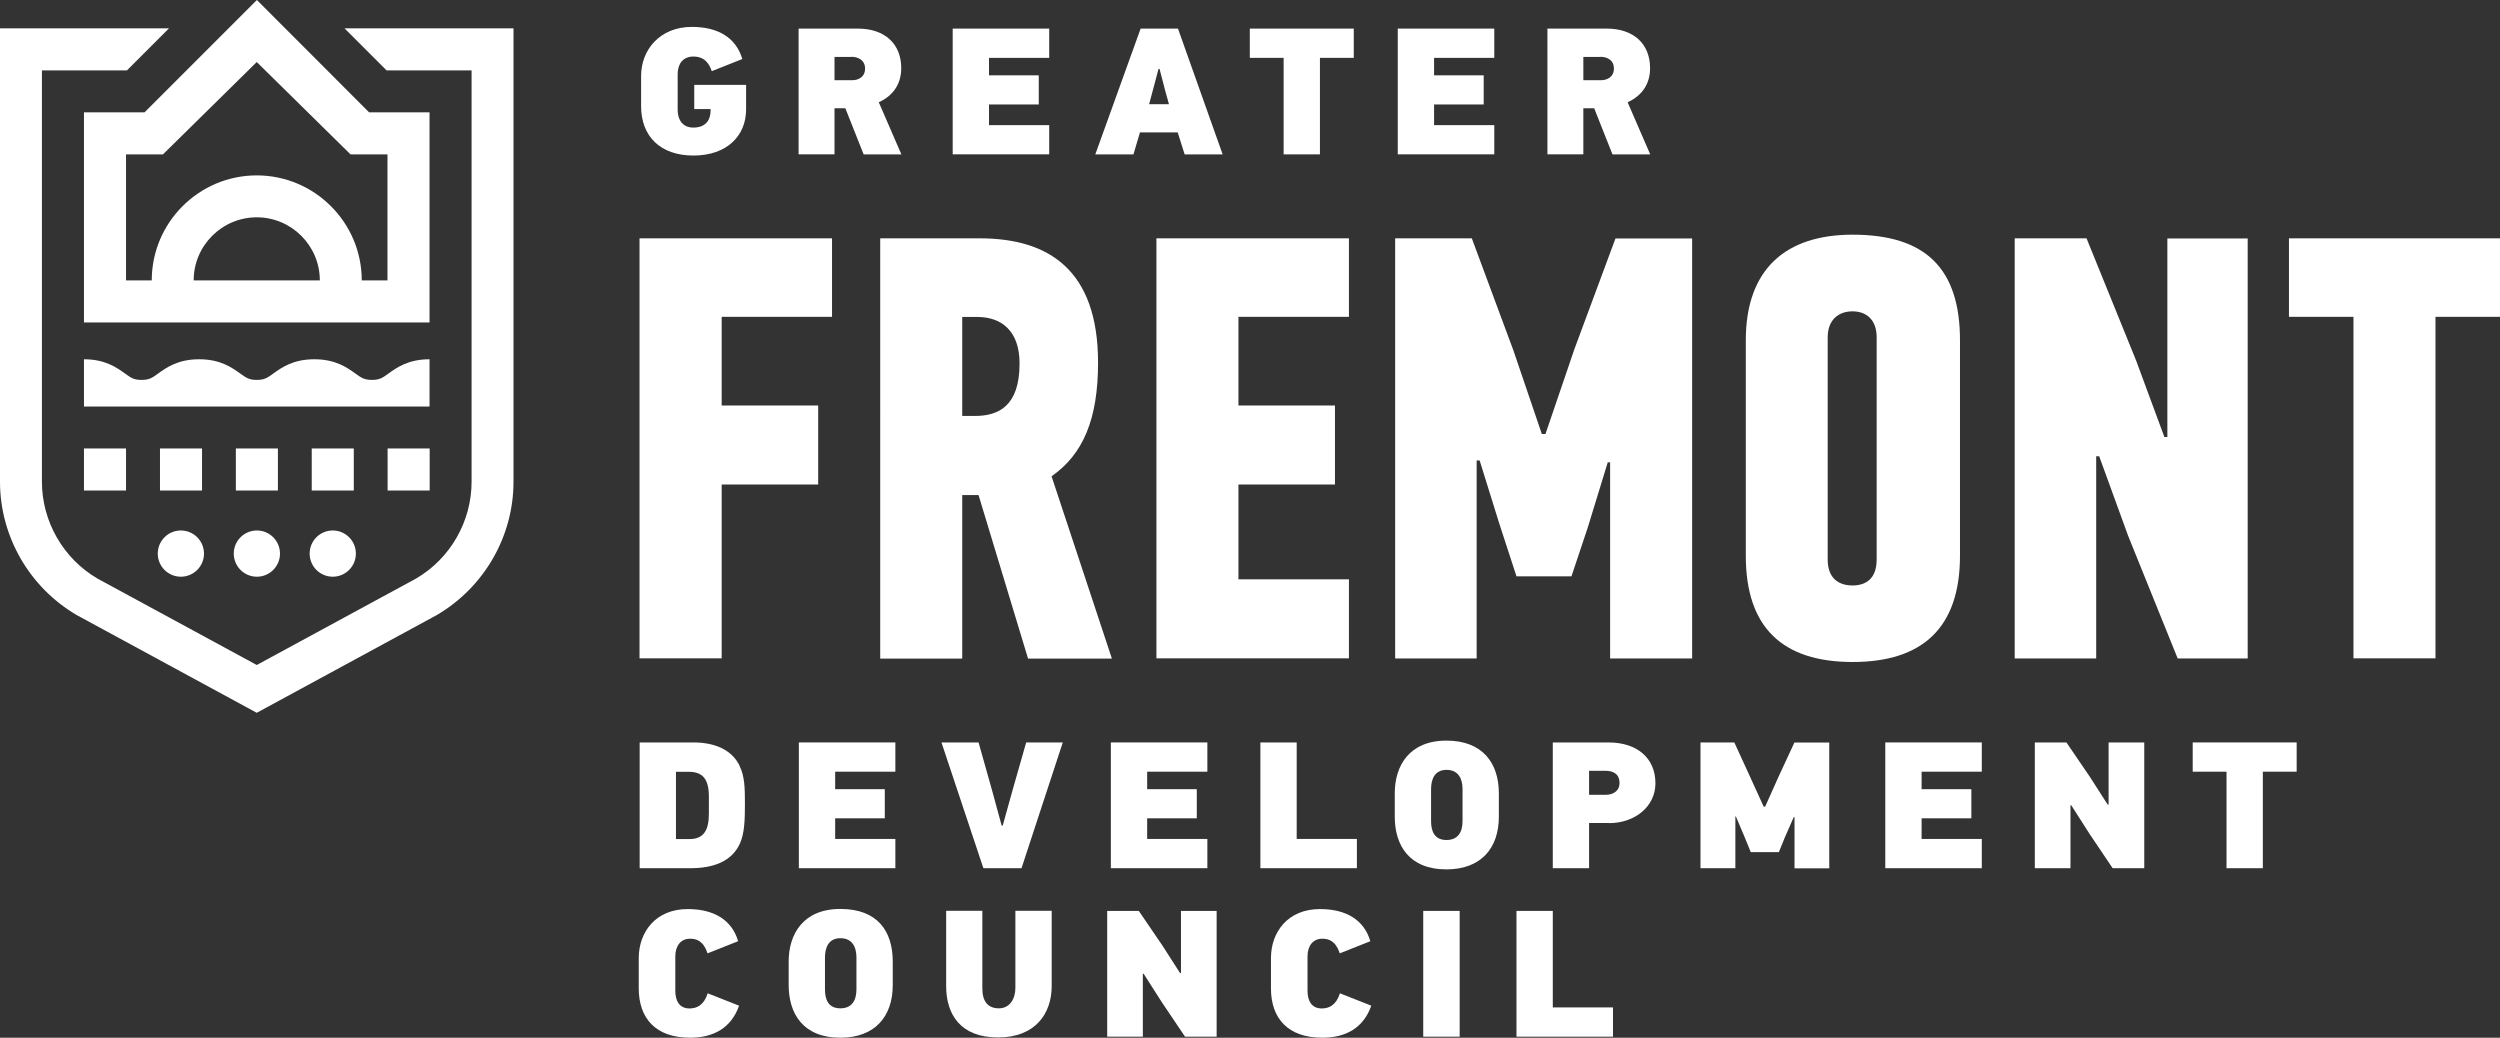 <?xml version="1.0" encoding="UTF-8"?><svg id="a" xmlns="http://www.w3.org/2000/svg" width="191.43" height="79.46" viewBox="0 0 191.43 79.46"><rect x="0" y="0" width="191.43" height="79.46" fill="#333333" stroke="none"/><g id="b"><path d="m55.26,24.26v6.79h7.39v6.05h-7.39v13.31h-6.29V18.25h14.74v6.01h-8.46Z" fill="#fff" stroke-width="0"/><path d="m84.08,27.78c0,4.34-1.16,7.02-3.56,8.69l4.62,13.96h-6.42l-3.79-12.52h-1.25v12.52h-6.28V18.25h7.62c5.31,0,9.06,2.45,9.06,9.52Zm-10.4-3.51v7.58h.97c1.8,0,3.42-.74,3.42-4.02,0-2.45-1.34-3.56-3.24-3.56h-1.16Z" fill="#fff" stroke-width="0"/><path d="m88.55,50.42V18.25h14.74v6.01h-8.46v6.79h7.39v6.05h-7.39v7.26h8.46v6.05h-14.74Z" fill="#fff" stroke-width="0"/><path d="m116.12,44.13l-1.34-4.11-1.48-4.76h-.23v15.16h-6.24V18.25h5.87l3.19,8.6,2.17,6.38h.28l2.22-6.51,3.14-8.46h5.87v32.16h-6.28v-15.02h-.18l-1.53,4.99-1.25,3.74h-4.21Z" fill="#fff" stroke-width="0"/><path d="m150.08,42.56c0,5.5-2.86,8.13-8.22,8.13s-8.18-2.63-8.18-8.13v-16.5c0-5.5,3.1-8.09,8.18-8.09,5.59,0,8.22,2.59,8.22,8.09v16.5Zm-6.38-16.73c0-1.39-.83-1.99-1.85-1.99s-1.9.6-1.9,1.99v17.01c0,1.48.88,1.99,1.9,1.99s1.85-.51,1.85-1.99v-17.01Z" fill="#fff" stroke-width="0"/><path d="m165.96,33.46v-15.2h6.15v32.16h-5.36l-3.79-9.38-2.22-6.1h-.23v15.48h-6.24V18.25h5.5l3.79,9.34,2.17,5.87h.23Z" fill="#fff" stroke-width="0"/><path d="m186.49,24.26v26.15h-6.28v-26.15h-4.94v-6.01h16.17v6.01h-4.94Z" fill="#fff" stroke-width="0"/><path d="m53.1,56.85c1.58,0,2.93.53,3.54,1.8h-.01c.39.77.41,1.7.41,2.85,0,1.31-.03,2.27-.37,3.06-.64,1.45-2.12,1.92-3.8,1.92h-3.89v-9.63h4.12Zm-1.34,7.4h1.04c1.15,0,1.48-.77,1.48-1.96v-1.31c0-1.27-.44-1.88-1.52-1.88h-1s0,5.16,0,5.16Z" fill="#fff" stroke-width="0"/><path d="m61.17,66.48v-9.63h7.39v2.24h-4.61v1.34h3.8v2.23h-3.8v1.58h4.61v2.24h-7.39Z" fill="#fff" stroke-width="0"/><path d="m78.58,56.85h2.8l-3.16,9.63h-2.92l-3.21-9.63h2.84l1.04,3.69.73,2.68h.08l.75-2.7,1.05-3.68Z" fill="#fff" stroke-width="0"/><path d="m85.06,66.48v-9.63h7.39v2.24h-4.61v1.34h3.8v2.23h-3.8v1.58h4.61v2.24h-7.39Z" fill="#fff" stroke-width="0"/><path d="m96.51,66.48v-9.63h2.78v7.39h4.61v2.24s-7.39,0-7.39,0Z" fill="#fff" stroke-width="0"/><path d="m114.77,60.74v1.8c0,2.42-1.38,4.03-4.01,4.03-2.88,0-3.96-1.87-3.96-4.03v-1.8c0-2.08,1.09-4.03,3.96-4.03,2.77,0,4.01,1.73,4.01,4.03Zm-5.19-.32v2.45c0,.77.25,1.45,1.18,1.45.87,0,1.23-.59,1.23-1.45v-2.45c0-.79-.32-1.47-1.23-1.47s-1.18.73-1.18,1.47Z" fill="#fff" stroke-width="0"/><path d="m123.2,63.02h-1.52v3.46h-2.78v-9.63h4.26c2.2,0,3.6,1.2,3.6,3.13,0,1.76-1.55,3.05-3.56,3.05Zm-.29-4h-1.23v1.84h1.28c.5,0,1.05-.25,1.05-.9,0-.72-.5-.94-1.11-.94Z" fill="#fff" stroke-width="0"/><path d="m135.16,61.77l1.02-2.28,1.22-2.63h2.67v9.63h-2.66v-3.92h-.06l-.68,1.55-.46,1.13h-2.15l-.47-1.15-.67-1.58h-.04v3.96h-2.67v-9.63h2.59l1.12,2.44,1.13,2.48h.08Z" fill="#fff" stroke-width="0"/><path d="m144.36,66.48v-9.63h7.39v2.24h-4.61v1.34h3.81v2.23h-3.81v1.58h4.61v2.24h-7.39Z" fill="#fff" stroke-width="0"/><path d="m161.46,61.61v-4.76h2.73v9.63h-2.42l-1.79-2.66-1.38-2.16h-.06v4.82h-2.73v-9.63h2.42l1.8,2.64,1.36,2.12h.07Z" fill="#fff" stroke-width="0"/><path d="m173.27,59.09v7.39h-2.78v-7.39h-2.59v-2.24h7.96v2.24h-2.59Z" fill="#fff" stroke-width="0"/><path d="m56.59,77.01c-.59,1.69-1.94,2.45-3.75,2.45-2.64,0-3.93-1.49-3.93-3.78v-2.31c0-2.01,1.3-3.76,3.75-3.76,2.01,0,3.38.83,3.86,2.46l-2.34.93c-.32-.96-.85-1.12-1.34-1.12-.76,0-1.13.61-1.13,1.34v2.64c0,.72.27,1.36,1.09,1.36.58,0,1.11-.27,1.39-1.16l2.41.95Z" fill="#fff" stroke-width="0"/><path d="m68.36,73.63v1.8c0,2.42-1.38,4.03-4.01,4.03-2.88,0-3.96-1.87-3.96-4.03v-1.8c0-2.08,1.09-4.03,3.96-4.03s4.01,1.73,4.01,4.03Zm-5.19-.32v2.45c0,.77.25,1.45,1.18,1.45.87,0,1.23-.59,1.23-1.45v-2.45c0-.79-.32-1.47-1.23-1.47s-1.18.73-1.18,1.47Z" fill="#fff" stroke-width="0"/><path d="m80.53,75.5c0,2.08-1.22,3.94-4.11,3.94s-3.97-1.78-3.97-3.93v-5.77h2.77v5.95c0,1.01.44,1.52,1.27,1.52s1.26-.73,1.26-1.56v-5.91h2.78s0,5.75,0,5.75Z" fill="#fff" stroke-width="0"/><path d="m90.43,74.51v-4.76h2.73v9.63h-2.42l-1.79-2.66-1.38-2.16h-.06v4.82h-2.73v-9.63h2.42l1.8,2.64,1.36,2.12s.07,0,.07,0Z" fill="#fff" stroke-width="0"/><path d="m105,77.01c-.59,1.69-1.94,2.45-3.75,2.45-2.64,0-3.93-1.49-3.93-3.78v-2.31c0-2.01,1.3-3.76,3.75-3.76,2.01,0,3.38.83,3.86,2.46l-2.34.93c-.32-.96-.85-1.12-1.34-1.12-.76,0-1.13.61-1.13,1.34v2.64c0,.72.27,1.36,1.09,1.36.58,0,1.11-.27,1.39-1.16l2.41.95Z" fill="#fff" stroke-width="0"/><path d="m108.98,79.38v-9.63h2.79v9.63h-2.79Z" fill="#fff" stroke-width="0"/><path d="m116.12,79.38v-9.63h2.78v7.39h4.61v2.24h-7.39Z" fill="#fff" stroke-width="0"/><path d="m54.41,8.46v-.11h-1.25v-1.85h3.97v1.88c0,2.02-1.47,3.53-4.03,3.53s-4.01-1.49-4.01-3.78v-2.31c0-2.01,1.44-3.76,3.89-3.76,2.01,0,3.38.83,3.86,2.46l-2.34.93c-.32-.96-.91-1.12-1.41-1.12-.83,0-1.2.61-1.2,1.34v2.76c0,.72.37,1.34,1.19,1.34,1.05,0,1.33-.68,1.33-1.3Z" fill="#fff" stroke-width="0"/><path d="m66.13,11.82l-1.4-3.53h-.83v3.53h-2.75V2.19h4.54c2.05,0,3.32,1.16,3.32,3.03,0,1.09-.51,2.06-1.72,2.61l1.73,3.99h-2.89Zm-.93-7.46h-1.3v1.78h1.39c.4,0,.95-.22.95-.89,0-.65-.54-.9-1.04-.9Z" fill="#fff" stroke-width="0"/><path d="m72.95,11.82V2.19h7.39v2.24h-4.61v1.34h3.81v2.23h-3.81v1.58h4.61v2.24s-7.39,0-7.39,0Z" fill="#fff" stroke-width="0"/><path d="m90.2,10.14h-2.91l-.5,1.68h-2.92l3.47-9.63h2.86l3.42,9.63h-2.91l-.53-1.68Zm-1.49-4.86l-.46,1.73-.26.97h1.52l-.29-1.04-.43-1.66h-.08Z" fill="#fff" stroke-width="0"/><path d="m101.07,4.43v7.39h-2.78v-7.39h-2.59v-2.24h7.96v2.24h-2.59Z" fill="#fff" stroke-width="0"/><path d="m107.03,11.82V2.19h7.39v2.24h-4.61v1.34h3.8v2.23h-3.8v1.58h4.61v2.24s-7.39,0-7.39,0Z" fill="#fff" stroke-width="0"/><path d="m123.47,11.82l-1.4-3.53h-.83v3.53h-2.75V2.19h4.54c2.05,0,3.32,1.16,3.32,3.03,0,1.09-.51,2.06-1.72,2.61l1.73,3.99h-2.89Zm-.93-7.46h-1.3v1.78h1.38c.4,0,.96-.22.96-.89s-.54-.9-1.04-.9Z" fill="#fff" stroke-width="0"/><path d="m6.43,8.6v16.09h26.46V8.6h-4.63L19.67,0l-8.6,8.6h-4.63Zm13.23,12.87h-4.83c0-2.66,2.17-4.83,4.83-4.83s4.83,2.17,4.83,4.83h-4.83Zm0-16.72l7.18,7.07h2.83v9.65h-1.97c0-4.43-3.61-8.04-8.04-8.04s-8.04,3.61-8.04,8.04h-1.97v-9.65h2.83l7.18-7.07Z" fill="#fff" stroke-width="0"/><path d="m26.38,2.17l3.22,3.22h6.51v31.5c0,3.04-1.63,5.88-4.25,7.41l-12.2,6.62-12.2-6.62c-2.62-1.53-4.25-4.38-4.25-7.41V5.39h6.51l3.22-3.22H0v34.72c0,4.17,2.24,8.08,5.88,10.21l13.78,7.48,13.78-7.48c3.65-2.14,5.88-6.04,5.88-10.21V2.17h-12.95Z" fill="#fff" stroke-width="0"/><rect x="6.43" y="34.34" width="3.22" height="3.22" fill="#fff" stroke-width="0"/><rect x="18.06" y="34.34" width="3.22" height="3.22" fill="#fff" stroke-width="0"/><rect x="12.25" y="34.34" width="3.22" height="3.22" fill="#fff" stroke-width="0"/><circle cx="13.85" cy="42.39" r="1.77" fill="#fff" stroke-width="0"/><circle cx="19.67" cy="42.39" r="1.77" fill="#fff" stroke-width="0"/><rect x="29.68" y="34.34" width="3.22" height="3.22" fill="#fff" stroke-width="0"/><rect x="23.87" y="34.34" width="3.22" height="3.22" fill="#fff" stroke-width="0"/><circle cx="25.48" cy="42.39" r="1.77" fill="#fff" stroke-width="0"/><path d="m6.43,31.13v-3.62c1.62,0,2.5.63,3.14,1.09.47.34.68.49,1.27.49s.8-.15,1.27-.49c.64-.46,1.52-1.09,3.14-1.09s2.5.63,3.14,1.09c.47.33.68.49,1.27.49s.8-.15,1.27-.49c.64-.46,1.52-1.09,3.14-1.09s2.5.63,3.14,1.09c.47.34.69.49,1.27.49s.8-.15,1.27-.49c.64-.46,1.52-1.09,3.14-1.09v3.62H6.43Z" fill="#fff" stroke-width="0"/></g></svg>